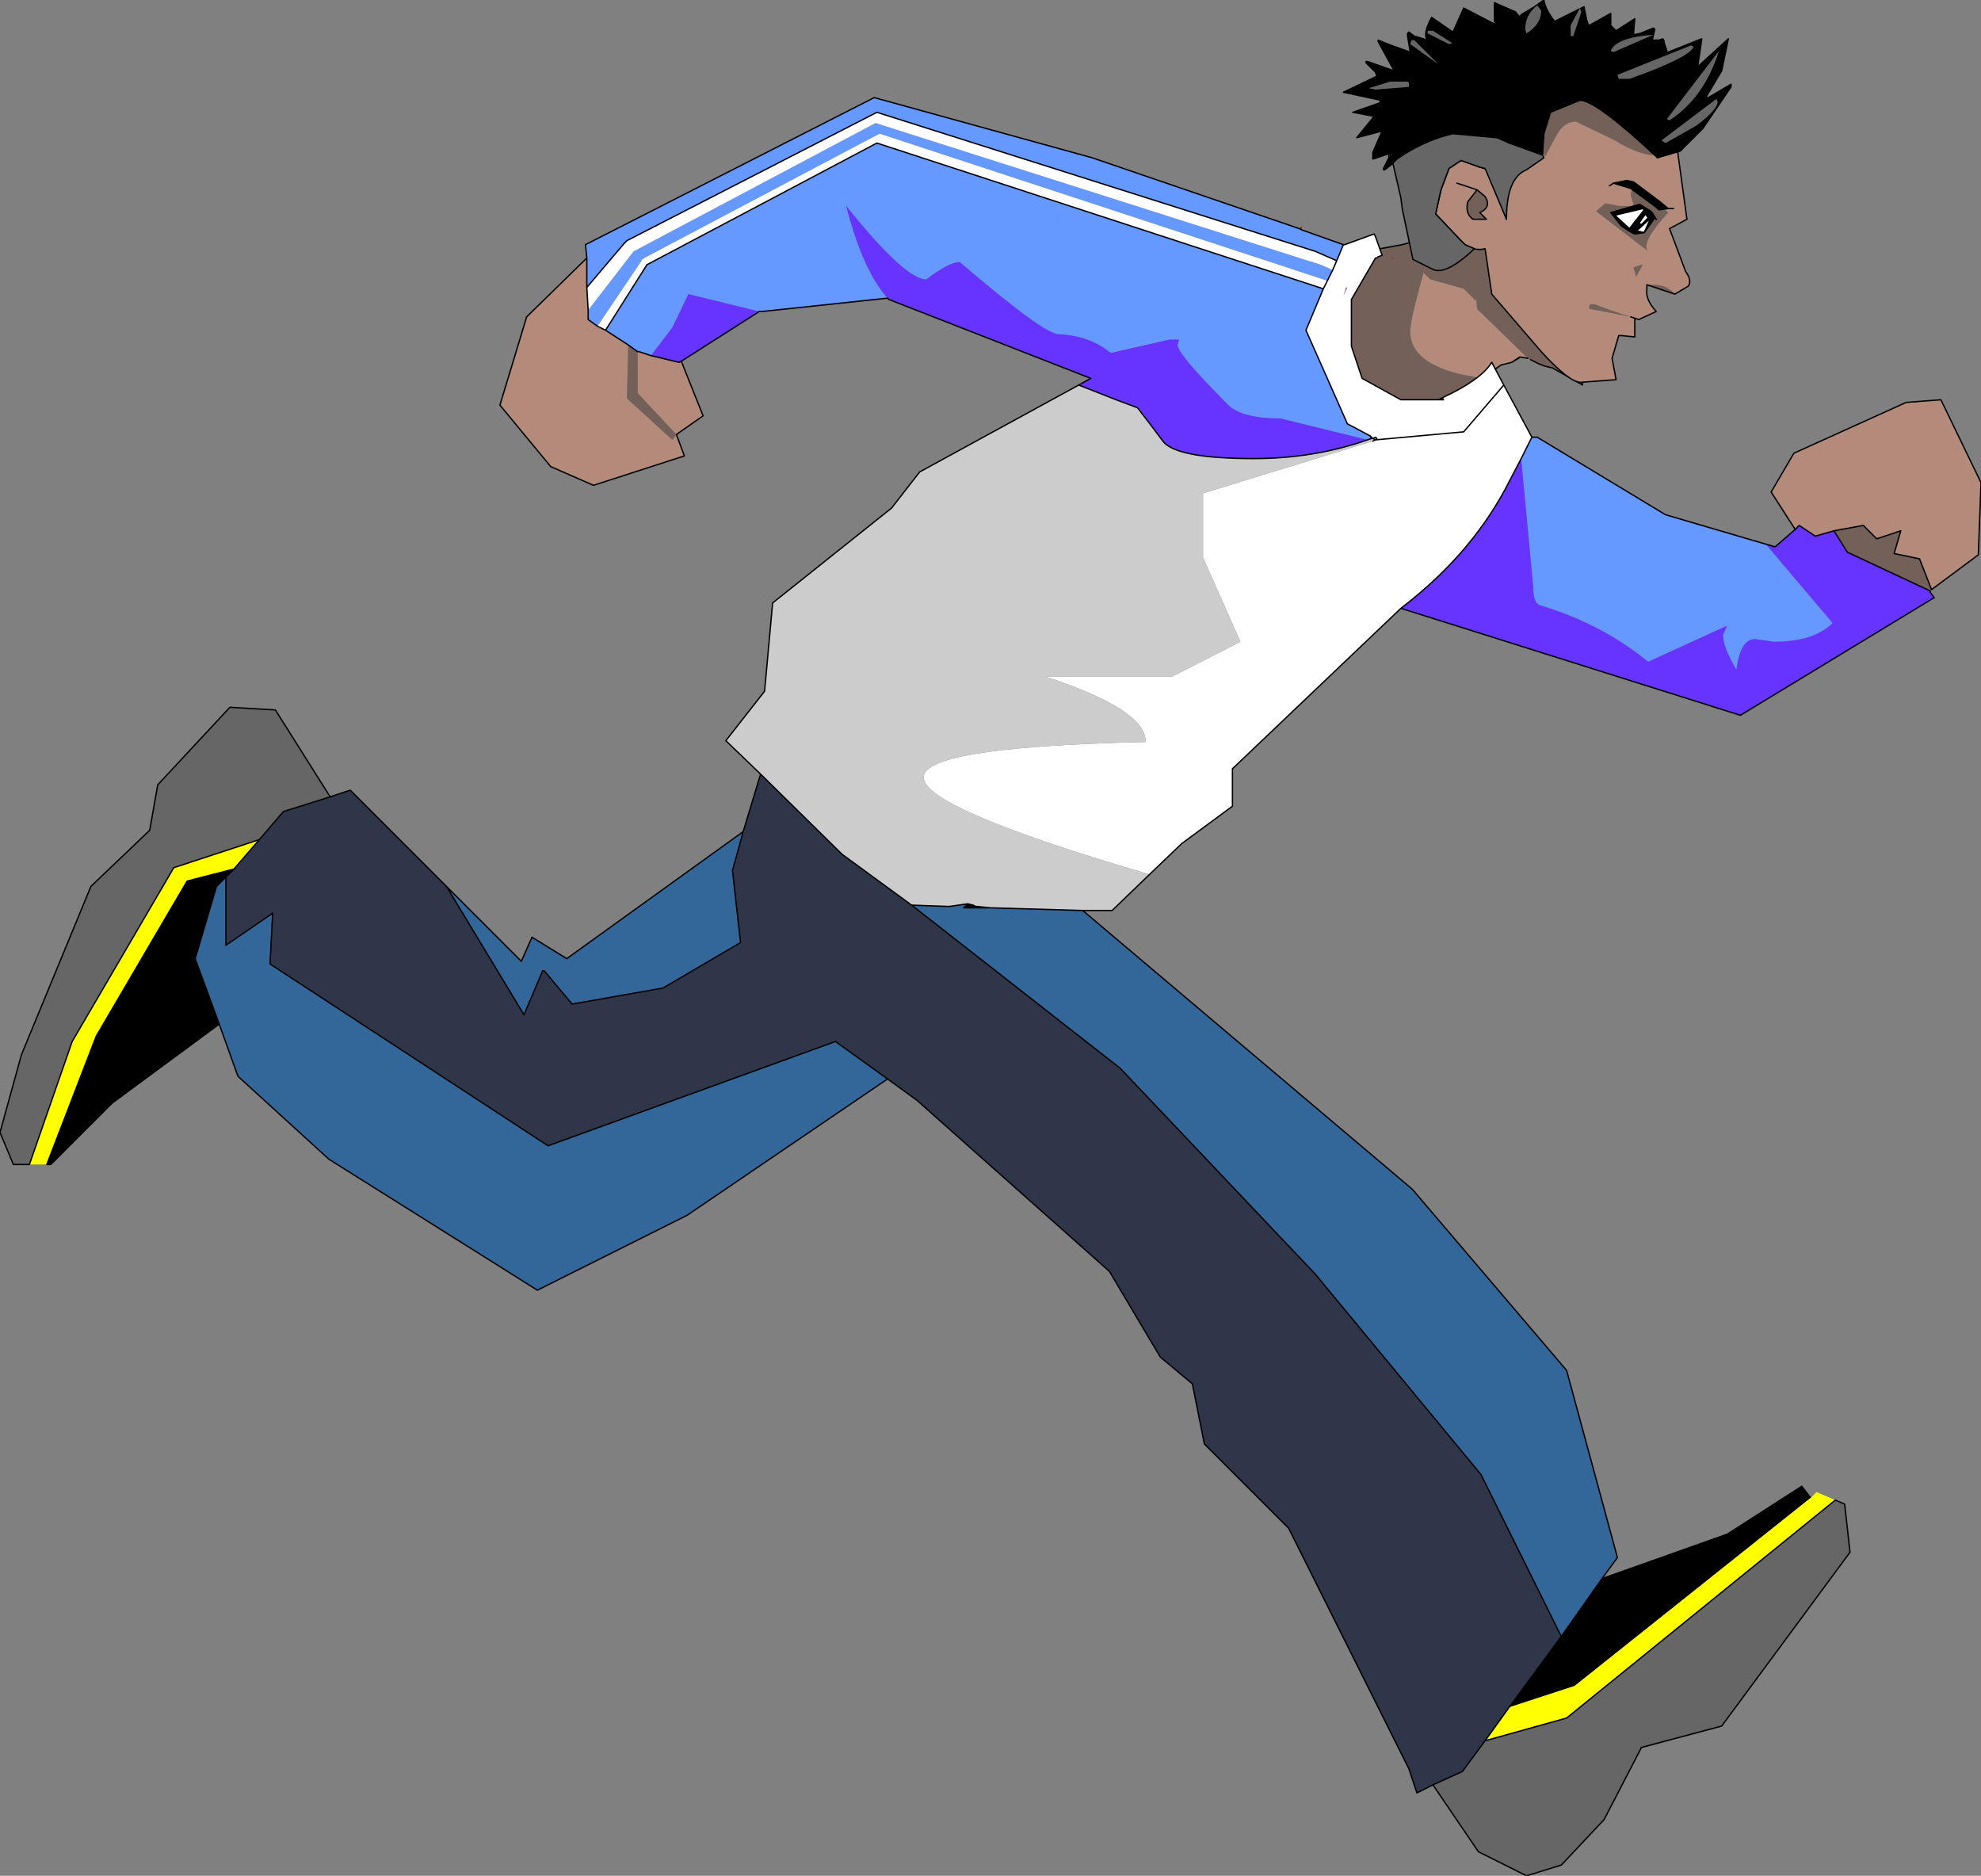 <?xml version="1.0" encoding="UTF-8" standalone="no"?>
<svg xmlns:xlink="http://www.w3.org/1999/xlink" height="70.15px" width="74.1px" xmlns="http://www.w3.org/2000/svg">
  <rect width="100%" height="100%" fill="#808080" stroke="none"/>
  <g transform="matrix(1.0, 0.0, 0.0, 1.0, 34.6, 68.25)">
    <path d="M20.85 -54.1 L20.05 -54.25 Q18.15 -54.7 18.15 -55.85 18.15 -56.45 19.05 -59.4 L19.3 -59.45 20.6 -59.7 Q20.55 -57.95 20.65 -56.7 L22.55 -54.85 22.25 -54.9 21.95 -54.7 21.55 -54.6 20.9 -54.15 20.85 -54.1" fill="#b48a7a" fill-rule="evenodd" stroke="none"/>
    <path d="M20.85 -54.1 Q20.55 -53.75 19.8 -53.55 L18.7 -53.1 18.0 -52.5 16.8 -51.4 Q15.65 -53.45 13.8 -58.3 L16.2 -58.8 17.85 -59.1 18.75 -59.35 19.05 -59.4 Q18.15 -56.45 18.15 -55.85 18.15 -54.7 20.05 -54.25 L20.85 -54.1 M20.6 -59.7 L21.35 -60.25 24.05 -56.35 24.6 -53.85 23.45 -54.5 Q23.1 -54.55 22.75 -54.75 L22.65 -54.8 22.55 -54.85 20.65 -56.7 Q20.55 -57.95 20.6 -59.7 M22.25 -54.9 L22.2 -54.85 21.95 -54.7 22.25 -54.9" fill="#736059" fill-rule="evenodd" stroke="none"/>
    <path d="M19.05 -59.4 L18.75 -59.35 17.85 -59.1 16.2 -58.8 13.8 -58.3 Q15.65 -53.45 16.8 -51.4 L18.0 -52.5 18.7 -53.1 19.8 -53.55 Q20.55 -53.75 20.85 -54.1 L20.9 -54.15 21.55 -54.6 21.95 -54.7 22.25 -54.9 22.2 -54.85 21.95 -54.7 M19.3 -59.45 L20.6 -59.7 21.35 -60.25 24.05 -56.35 24.6 -53.85 23.45 -54.5 Q23.1 -54.55 22.75 -54.75 L22.65 -54.8 M22.55 -54.85 L22.25 -54.9" fill="none" stroke="#000000" stroke-linecap="round" stroke-linejoin="round" stroke-width="0.05"/>
    <path d="M19.05 -59.4 L19.3 -59.45" fill="none" stroke="#000000" stroke-linecap="round" stroke-linejoin="round" stroke-width="0.05"/>
    <path d="M21.05 -58.9 Q21.05 -58.5 20.6 -58.05 L20.9 -57.7 20.85 -57.25 20.6 -57.0 20.15 -57.45 18.9 -57.8 18.2 -58.5 18.45 -58.75 19.0 -58.4 Q20.4 -59.25 20.75 -59.25 L21.05 -58.9" fill="#736059" fill-rule="evenodd" stroke="none"/>
    <path d="M21.85 -64.5 Q25.0 -65.75 25.8 -65.35 L27.4 -64.2 28.0 -63.5 28.15 -62.6 28.5 -60.05 27.85 -59.7 28.45 -58.1 Q28.7 -57.75 28.55 -57.55 L28.05 -57.25 Q27.75 -57.6 27.25 -57.6 L27.0 -57.6 27.0 -57.4 Q26.95 -57.05 27.35 -56.6 L26.7 -56.3 26.55 -56.35 26.55 -55.65 26.05 -55.7 25.95 -55.7 25.7 -54.85 25.85 -54.05 24.5 -53.95 Q24.05 -54.0 23.05 -55.1 L21.2 -57.25 20.95 -58.95 Q20.6 -58.85 20.2 -59.1 L20.0 -59.3 19.1 -60.25 19.3 -61.15 19.6 -61.95 20.05 -62.25 21.05 -61.9 21.85 -64.5 M26.4 -56.4 L26.55 -56.35 26.4 -56.4 Q25.9 -56.55 25.1 -56.85 24.8 -56.95 24.85 -56.7 L25.65 -56.55 26.4 -56.4 M20.65 -61.15 L20.3 -60.7 Q20.2 -60.25 20.5 -60.05 L21.0 -60.05 20.75 -60.3 Q21.2 -60.5 20.95 -60.9 L20.65 -61.15 19.9 -61.4 20.65 -61.15 M26.8 -58.35 L26.5 -58.25 26.6 -57.9 26.85 -58.35 26.8 -58.35" fill="#b48a7a" fill-rule="evenodd" stroke="none"/>
    <path d="M26.4 -56.4 L25.65 -56.55 24.85 -56.7 Q24.8 -56.95 25.1 -56.85 25.9 -56.55 26.4 -56.4 M20.65 -61.15 L20.95 -60.9 Q21.2 -60.5 20.75 -60.3 L21.0 -60.05 20.5 -60.05 Q20.2 -60.25 20.3 -60.7 L20.65 -61.15 M26.8 -58.35 L26.85 -58.35 26.6 -57.9 26.5 -58.25 26.8 -58.35 M27.0 -57.6 L27.25 -57.6 Q27.75 -57.6 28.05 -57.25 L27.0 -57.6" fill="#736059" fill-rule="evenodd" stroke="none"/>
    <path d="M28.05 -57.25 L28.55 -57.55 Q28.7 -57.75 28.45 -58.1 L27.85 -59.7 28.5 -60.05 28.15 -62.6 28.0 -63.5 27.4 -64.2 25.8 -65.35 Q25.0 -65.75 21.85 -64.5 M21.05 -61.9 L20.05 -62.25 19.6 -61.95 19.3 -61.15 19.1 -60.25 20.0 -59.3 20.2 -59.1 Q20.6 -58.85 20.95 -58.95 L21.2 -57.25 23.05 -55.1 Q24.05 -54.0 24.5 -53.95 L25.85 -54.05 25.7 -54.85 25.95 -55.7 26.05 -55.7 26.55 -55.65 26.55 -56.35 26.4 -56.4 M20.65 -61.15 L20.3 -60.7 Q20.2 -60.25 20.5 -60.05 L21.0 -60.05 20.75 -60.3 Q21.2 -60.5 20.95 -60.9 L20.65 -61.15 19.9 -61.4 M26.55 -56.35 L26.7 -56.3 27.35 -56.6 Q26.95 -57.05 27.0 -57.4 L27.0 -57.6 28.05 -57.25" fill="none" stroke="#000000" stroke-linecap="round" stroke-linejoin="round" stroke-width="0.05"/>
    <path d="M21.85 -64.5 L21.05 -61.9" fill="none" stroke="#000000" stroke-linecap="round" stroke-linejoin="round" stroke-width="0.05"/>
    <path d="M26.4 -60.95 Q26.4 -61.25 26.7 -61.25 L27.8 -60.3 Q26.75 -59.15 27.05 -58.85 L25.1 -60.35 25.45 -60.65 25.95 -60.55 26.45 -60.55 26.5 -60.6 26.4 -60.95 M26.6 -60.0 L26.5 -59.95 26.9 -59.55 27.05 -59.9 26.6 -60.0" fill="#736059" fill-rule="evenodd" stroke="none"/>
    <path d="M23.55 -63.05 L23.2 -62.4 22.65 -63.1 Q22.65 -64.7 24.15 -64.7 25.3 -64.7 26.45 -63.75 28.45 -63.45 28.35 -63.0 28.25 -62.55 27.55 -62.45 26.85 -62.35 25.8 -63.0 L24.35 -63.7 Q23.85 -63.7 23.55 -63.05" fill="#736059" fill-rule="evenodd" stroke="none"/>
    <path d="M26.5 -61.45 L26.25 -61.5 25.75 -61.4 26.25 -61.25 26.4 -61.2 27.35 -60.5 27.45 -60.4 27.8 -60.45 27.85 -60.45 27.8 -60.45 27.5 -60.7 26.5 -61.45 M27.3 -60.1 L27.35 -60.05 27.2 -60.3 27.15 -60.35 26.75 -60.6 26.7 -60.6 25.65 -60.3 26.05 -59.8 Q26.5 -59.5 26.55 -59.5 L26.9 -59.55 27.3 -60.1 27.2 -60.2 26.9 -60.4 27.2 -60.2 27.3 -60.1 M26.35 -59.7 L25.8 -60.2 26.85 -60.45 26.9 -60.4 26.35 -59.7 26.35 -59.65 26.6 -59.6 26.35 -59.65 26.35 -59.7 M27.15 -60.1 L26.9 -59.55 26.7 -59.6 26.6 -59.6 27.15 -60.1 27.15 -60.15 27.2 -60.2 27.15 -60.15 27.15 -60.1" fill="#000000" fill-rule="evenodd" stroke="none"/>
    <path d="M26.9 -60.4 L26.85 -60.45 25.8 -60.2 26.35 -59.7 26.9 -60.4 M26.6 -59.6 L26.7 -59.6 26.9 -59.55 27.15 -60.1 26.6 -59.6" fill="#ffffff" fill-rule="evenodd" stroke="none"/>
    <path d="M26.5 -61.45 L27.5 -60.7 27.8 -60.45 27.85 -60.45 27.8 -60.45 27.45 -60.4 27.35 -60.5 26.4 -61.2 26.25 -61.25 25.75 -61.4 26.25 -61.5 26.5 -61.45 M27.85 -60.45 L28.0 -60.45 M27.35 -60.05 L27.3 -60.1 27.2 -60.2 26.9 -60.4 26.85 -60.45 25.8 -60.2 26.35 -59.7 26.35 -59.65 26.6 -59.6 26.7 -59.6 26.9 -59.55 27.15 -60.1 27.15 -60.15 27.2 -60.2 M27.15 -60.1 L26.6 -59.6 M26.9 -60.4 L26.35 -59.7 M25.75 -61.4 L25.6 -61.3" fill="none" stroke="#000000" stroke-linecap="round" stroke-linejoin="round" stroke-width="0.05"/>
    <path d="M27.3 -60.1 L26.9 -59.55 26.55 -59.5 Q26.5 -59.5 26.05 -59.8 L25.65 -60.3 26.7 -60.6 26.75 -60.6 27.15 -60.35 27.2 -60.3 27.35 -60.05" fill="none" stroke="#000000" stroke-linecap="round" stroke-linejoin="round" stroke-width="0.05"/>
    <path d="M26.7 -59.9 L26.8 -59.85 27.05 -60.1 26.95 -60.25 26.7 -59.9" fill="#ffffff" fill-rule="evenodd" stroke="none"/>
    <path d="M26.7 -59.9 L26.8 -59.85 27.05 -60.1 26.95 -60.25 26.7 -59.9 Z" fill="none" stroke="#000000" stroke-linecap="round" stroke-linejoin="round" stroke-width="0.05"/>
    <path d="M16.5 -65.9 L16.55 -65.95 17.55 -65.6 16.95 -66.7 16.95 -66.75 17.45 -66.55 18.15 -66.3 18.05 -66.9 18.05 -67.0 18.1 -67.05 18.3 -66.9 18.8 -66.75 Q18.6 -66.95 18.95 -67.6 L19.75 -67.05 20.15 -67.95 21.4 -67.3 21.3 -67.45 21.3 -68.15 22.1 -67.8 Q22.25 -67.55 22.3 -67.7 L22.8 -68.0 23.15 -68.25 Q23.2 -67.9 23.55 -67.45 L24.65 -68.0 24.75 -67.5 24.8 -67.35 24.85 -67.3 25.65 -67.75 25.65 -67.3 25.85 -67.1 26.55 -67.55 26.5 -66.95 26.75 -67.0 27.25 -67.2 27.3 -67.15 27.2 -66.75 27.45 -66.75 27.6 -66.8 27.65 -66.7 27.65 -66.65 27.7 -66.3 27.8 -66.3 29.05 -66.8 29.05 -66.75 28.9 -65.75 30.05 -66.8 29.8 -65.6 29.2 -64.6 29.3 -64.6 30.15 -65.1 30.15 -65.0 29.1 -63.45 28.25 -62.6 27.4 -62.35 Q25.1 -64.5 24.5 -64.5 L23.4 -64.05 23.15 -63.25 23.1 -62.45 21.85 -62.9 21.4 -63.1 19.75 -63.25 Q18.85 -63.05 17.95 -62.5 L17.65 -62.3 17.5 -62.25 17.65 -62.3 17.5 -62.15 17.45 -62.1 17.2 -61.9 17.15 -61.95 17.35 -62.35 17.5 -62.25 17.45 -62.25 17.4 -62.4 17.55 -62.5 17.4 -62.5 17.35 -62.65 17.35 -62.5 16.75 -62.3 16.75 -62.55 17.1 -63.35 16.15 -63.1 16.8 -63.9 16.0 -64.05 17.0 -64.4 17.05 -64.5 15.65 -64.8 16.9 -65.4 16.95 -65.45 16.85 -65.55 16.5 -65.9 M18.4 -66.2 L18.45 -66.2 18.5 -66.2 18.4 -66.2 18.35 -66.2 18.15 -66.3 18.35 -66.2 18.4 -66.2 M21.4 -67.3 L21.55 -67.15 21.45 -67.25 21.4 -67.3 M19.75 -67.05 L19.7 -67.05 20.0 -66.9 19.75 -67.05 M21.85 -64.5 L21.4 -63.1 21.85 -64.5 M26.15 -65.75 L27.8 -66.3 26.15 -65.75" fill="#000000" fill-rule="evenodd" stroke="none"/>
    <path d="M23.1 -62.45 L23.15 -62.35 22.5 -61.9 Q21.75 -61.6 21.75 -60.05 L20.95 -61.95 20.75 -62.0 20.05 -62.25 19.6 -61.95 19.3 -61.15 19.1 -60.25 20.0 -59.3 20.2 -59.1 20.55 -58.95 Q19.45 -57.9 18.95 -58.2 L18.25 -58.55 17.85 -60.45 17.8 -60.85 17.5 -62.15 17.65 -62.3 17.95 -62.5 Q18.85 -63.05 19.75 -63.25 L21.4 -63.1 21.85 -62.9 23.1 -62.45" fill="#666666" fill-rule="evenodd" stroke="none"/>
    <path d="M18.8 -66.75 Q18.6 -66.95 18.95 -67.6 L19.75 -67.05 20.15 -67.95 21.4 -67.3 21.3 -67.45 21.3 -68.15 22.1 -67.8 Q22.25 -67.55 22.3 -67.7 L22.8 -68.0 23.15 -68.25 Q23.2 -67.9 23.55 -67.45 L24.65 -68.0 24.75 -67.5 24.8 -67.35 24.85 -67.3 25.65 -67.75 25.65 -67.3 25.85 -67.1 26.55 -67.55 26.5 -66.95 26.75 -67.0 27.25 -67.2 27.3 -67.15 27.2 -66.75 27.45 -66.75 27.6 -66.8 27.65 -66.7 27.65 -66.65 27.75 -66.35 27.7 -66.3 27.65 -66.65 M27.4 -62.35 Q25.1 -64.5 24.5 -64.5 L23.4 -64.05 23.15 -63.25 23.1 -62.45 23.15 -62.35 22.5 -61.9 Q21.75 -61.6 21.75 -60.05 M20.75 -62.0 L20.05 -62.25 19.6 -61.95 19.3 -61.15 19.1 -60.25 20.0 -59.3 20.2 -59.1 20.55 -58.95 Q19.45 -57.9 18.95 -58.2 L18.25 -58.55 17.85 -60.45 17.8 -60.85 17.5 -62.15 17.45 -62.1 17.2 -61.9 17.15 -61.9 17.15 -61.95 17.35 -62.35 17.4 -62.4 17.4 -62.5 17.35 -62.5 16.75 -62.3 16.75 -62.55 17.1 -63.35 16.15 -63.1 16.8 -63.9 16.0 -64.05 17.0 -64.4 17.05 -64.5 15.65 -64.8 16.9 -65.4 16.85 -65.55 M16.95 -65.45 L16.9 -65.4 M19.75 -67.05 L20.0 -66.9 19.7 -67.05 19.75 -67.05 M21.4 -67.3 L21.45 -67.25 21.55 -67.15 21.4 -67.3 M17.35 -62.65 L17.4 -62.5 17.55 -62.5 17.4 -62.4 17.45 -62.25 17.5 -62.25 M23.1 -62.45 L21.85 -62.9" fill="none" stroke="#000000" stroke-linecap="round" stroke-linejoin="round" stroke-width="0.05"/>
    <path d="M16.55 -65.95 L16.5 -65.95 16.5 -65.9 16.85 -65.55 16.95 -65.45 M16.55 -65.95 L17.55 -65.6 16.95 -66.7 16.95 -66.75 17.45 -66.55 18.15 -66.3 18.05 -66.9 18.05 -67.0 18.1 -67.05 18.3 -66.9 18.8 -66.75 M27.8 -66.3 L29.05 -66.8 29.05 -66.75 28.9 -65.75 30.05 -66.8 29.8 -65.6 29.2 -64.6 29.3 -64.6 30.15 -65.1 30.15 -65.0 29.1 -63.45 28.25 -62.6 27.4 -62.35 M21.75 -60.05 L20.95 -61.95 20.75 -62.0 M17.35 -62.35 L17.35 -62.5 17.35 -62.65 M18.4 -66.2 L18.5 -66.2 18.45 -66.2 18.4 -66.2 18.35 -66.2 18.15 -66.3 M17.65 -62.3 L17.95 -62.5 Q18.85 -63.05 19.75 -63.25 L21.4 -63.1 21.85 -64.5 M17.5 -62.25 L17.65 -62.3 17.5 -62.15 17.45 -62.1 M17.5 -62.25 L17.35 -62.35 M21.85 -62.9 L21.4 -63.1 M27.8 -66.3 L26.15 -65.75" fill="none" stroke="#000000" stroke-linecap="round" stroke-linejoin="round" stroke-width="0.05"/>
    <path d="M27.85 -63.75 L27.75 -63.8 29.7 -66.35 Q29.15 -64.6 27.85 -63.75" fill="#666666" fill-rule="evenodd" stroke="none"/>
    <path d="M29.65 -64.45 Q29.65 -64.15 28.85 -63.55 L27.7 -62.9 27.55 -63.0 29.6 -64.55 29.65 -64.45" fill="#666666" fill-rule="evenodd" stroke="none"/>
    <path d="M28.75 -66.5 Q28.6 -66.1 26.35 -65.3 L25.95 -65.3 25.9 -65.45 28.65 -66.55 28.75 -66.5" fill="#666666" fill-rule="evenodd" stroke="none"/>
    <path d="M18.1 -65.15 L18.1 -65.0 16.85 -64.9 16.6 -64.95 17.4 -65.2 18.05 -65.2 18.1 -65.15" fill="#666666" fill-rule="evenodd" stroke="none"/>
    <path d="M19.2 -65.85 L18.15 -66.6 18.2 -66.75 18.3 -66.75 19.2 -65.85" fill="#666666" fill-rule="evenodd" stroke="none"/>
    <path d="M19.7 -66.65 L19.75 -66.65 19.6 -66.6 18.8 -67.0 18.8 -67.1 19.0 -67.1 19.7 -66.65" fill="#666666" fill-rule="evenodd" stroke="none"/>
    <path d="M23.05 -67.85 Q23.05 -67.35 22.5 -67.0 L22.45 -67.15 Q22.45 -67.7 22.9 -68.05 L23.05 -67.85" fill="#666666" fill-rule="evenodd" stroke="none"/>
    <path d="M24.55 -67.8 L24.25 -66.9 24.15 -66.9 24.15 -67.3 24.5 -67.95 24.55 -67.8" fill="#666666" fill-rule="evenodd" stroke="none"/>
    <path d="M25.75 -66.3 L25.65 -66.35 Q25.85 -66.85 27.25 -66.95 L25.75 -66.3" fill="#666666" fill-rule="evenodd" stroke="none"/>
    <path d="M14.1 -59.65 L15.65 -59.1 15.4 -58.5 14.6 -58.85 -1.8 -64.05 -11.15 -59.25 -11.25 -59.15 -12.65 -57.5 -12.65 -58.6 -12.7 -59.1 -1.9 -64.6 6.25 -62.35 14.0 -59.7 14.1 -59.65 M22.7 -51.9 L22.9 -51.9 27.7 -49.0 31.45 -47.9 33.95 -44.95 Q33.25 -44.25 31.75 -44.25 L31.05 -44.35 Q30.5 -44.35 30.35 -43.2 29.85 -44.05 29.85 -44.5 L30.0 -44.85 27.05 -43.5 Q25.35 -44.9 23.05 -45.6 22.75 -45.65 22.75 -46.3 L22.3 -51.1 22.7 -51.9 M-1.35 -57.05 L-1.4 -57.1 -6.1 -56.6 -6.2 -56.6 -6.1 -56.6 -6.2 -56.6 -8.85 -57.25 -9.45 -56.0 -10.25 -54.95 -10.7 -55.1 -10.75 -55.1 -11.1 -55.35 -11.95 -55.9 -10.4 -58.35 -1.8 -62.9 14.9 -57.45 14.25 -55.9 15.8 -52.4 16.65 -51.95 16.7 -51.85 16.55 -51.8 13.3 -52.6 Q11.8 -52.6 11.3 -53.15 9.45 -55.0 9.45 -55.35 L9.5 -55.55 9.15 -55.55 6.95 -55.05 Q6.15 -55.7 5.0 -55.75 4.45 -55.75 1.3 -58.45 0.9 -58.45 0.05 -57.8 -0.75 -57.8 -2.95 -60.55 -2.3 -58.05 -1.35 -57.05 M15.25 -58.15 L15.05 -57.75 -1.7 -63.25 -10.5 -58.6 -10.55 -58.55 -10.6 -58.55 -10.6 -58.5 -12.25 -56.05 -12.6 -56.3 -12.6 -56.65 -10.9 -58.85 -1.85 -63.65 14.8 -58.35 15.25 -58.15" fill="#6699ff" fill-rule="evenodd" stroke="none"/>
    <path d="M14.0 -59.7 L14.1 -59.8 14.1 -59.65 14.0 -59.7 M16.95 -58.65 L16.95 -58.6 16.9 -58.6 16.95 -58.65 M17.45 -58.55 L17.45 -58.6 17.55 -58.6 17.45 -58.55" fill="#993300" fill-rule="evenodd" stroke="none"/>
    <path d="M15.65 -59.1 L15.7 -59.1 16.8 -59.5 16.85 -59.4 17.1 -58.7 16.95 -58.65 16.9 -58.6 16.85 -58.6 15.95 -57.05 15.95 -55.3 16.35 -54.1 17.8 -53.3 19.25 -53.3 19.4 -53.4 Q20.8 -54.05 21.2 -54.7 L21.65 -53.85 22.7 -51.9 22.3 -51.1 21.7 -49.95 Q20.35 -47.45 17.8 -45.5 L11.5 -39.5 11.5 -38.1 9.6 -36.7 8.4 -35.55 Q0.55 -37.85 0.0 -39.0 -0.7 -40.3 8.25 -40.5 8.3 -41.7 4.5 -42.95 L9.25 -42.95 11.8 -44.25 10.4 -47.4 10.4 -49.8 16.75 -51.75 16.85 -51.8 16.75 -51.85 16.7 -51.85 16.65 -51.95 15.8 -52.4 14.25 -55.9 14.9 -57.45 15.05 -57.75 14.9 -57.45 -1.8 -62.9 -10.4 -58.35 -11.95 -55.9 -12.25 -56.05 -10.6 -58.5 -10.6 -58.55 -10.55 -58.55 -10.5 -58.6 -1.7 -63.25 15.05 -57.75 15.25 -58.15 15.4 -58.5 15.25 -58.15 14.8 -58.35 -1.85 -63.65 -10.9 -58.85 -12.6 -56.65 -12.65 -57.5 -11.25 -59.15 -11.15 -59.25 -1.8 -64.05 14.6 -58.85 15.4 -58.5 15.65 -59.1 M21.65 -53.85 L20.15 -52.1 16.85 -51.8 16.9 -51.85 16.85 -51.9 16.75 -51.85 16.65 -51.95 16.75 -51.85 16.85 -51.9 16.9 -51.85 16.85 -51.8 20.15 -52.1 21.65 -53.85 M15.8 -57.5 L15.75 -57.5 15.65 -57.2 15.8 -57.5 M19.25 -53.3 L19.2 -53.3 19.4 -53.3 19.2 -53.3 19.25 -53.3 19.4 -53.3 19.4 -53.4 19.25 -53.3 M16.7 -51.85 L16.75 -51.85 16.85 -51.8 16.75 -51.75 16.7 -51.85" fill="#ffffff" fill-rule="evenodd" stroke="none"/>
    <path d="M20.05 -60.35 Q19.95 -60.4 19.95 -60.4 L20.05 -60.35" fill="#724b29" fill-rule="evenodd" stroke="none"/>
    <path d="M8.4 -35.55 L7.0 -34.2 5.9 -34.2 2.45 -34.3 1.95 -34.35 1.9 -34.35 1.8 -34.4 1.6 -34.45 0.9 -34.35 -0.5 -34.4 -3.1 -36.3 -6.15 -39.3 -7.45 -40.55 -6.0 -42.4 -5.7 -45.7 -1.25 -49.25 -0.2 -50.6 5.75 -53.85 7.15 -53.3 7.95 -53.0 8.45 -52.35 8.9 -51.75 Q9.4 -51.1 12.3 -51.1 14.55 -51.1 16.55 -51.8 L16.7 -51.85 16.75 -51.75 10.4 -49.8 10.4 -47.4 11.8 -44.25 9.25 -42.95 4.5 -42.95 Q8.3 -41.7 8.25 -40.5 -0.7 -40.3 0.0 -39.0 0.55 -37.85 8.4 -35.55 M-14.25 -31.95 L-14.3 -31.95 -14.3 -32.0 -14.25 -31.95" fill="#cccccc" fill-rule="evenodd" stroke="none"/>
    <path d="M31.45 -47.9 L31.8 -47.8 32.55 -48.45 32.7 -48.6 33.3 -48.2 34.0 -48.4 34.5 -47.6 37.6 -46.15 37.6 -46.1 37.75 -45.9 30.5 -41.5 17.8 -45.5 Q20.35 -47.45 21.7 -49.95 L22.3 -51.1 22.75 -46.3 Q22.75 -45.65 23.05 -45.6 25.35 -44.9 27.05 -43.5 L30.0 -44.85 29.85 -44.5 Q29.85 -44.05 30.35 -43.2 30.5 -44.35 31.05 -44.35 L31.75 -44.25 Q33.25 -44.25 33.95 -44.95 L31.45 -47.9 M5.75 -53.85 L6.2 -54.1 -1.35 -57.05 Q-2.3 -58.05 -2.95 -60.55 -0.75 -57.8 0.05 -57.8 0.9 -58.45 1.3 -58.45 4.45 -55.75 5.0 -55.75 6.15 -55.7 6.95 -55.05 L9.15 -55.55 9.5 -55.55 9.45 -55.35 Q9.45 -55.0 11.3 -53.15 11.8 -52.6 13.3 -52.6 L16.55 -51.8 Q14.55 -51.1 12.3 -51.1 9.4 -51.1 8.9 -51.75 L8.45 -52.35 7.95 -53.0 7.15 -53.3 5.75 -53.85 M-6.2 -56.6 L-9.1 -54.75 -9.2 -54.7 -10.25 -54.95 -9.45 -56.0 -8.85 -57.25 -6.2 -56.6" fill="#6633ff" fill-rule="evenodd" stroke="none"/>
    <path d="M5.9 -34.2 L18.2 -23.8 18.25 -23.75 24.0 -17.0 25.9 -10.0 25.35 -9.25 23.8 -7.05 20.8 -13.1 14.6 -20.6 7.3 -28.3 -0.5 -34.4 0.9 -34.35 1.6 -34.45 1.45 -34.3 2.45 -34.3 5.9 -34.2 M-1.4 -27.9 L-8.9 -22.8 -14.5 -20.0 -22.3 -24.9 -25.7 -28.0 -26.4 -29.95 -27.3 -32.4 -26.5 -35.1 -26.15 -35.45 -26.15 -32.9 -24.4 -34.1 -24.5 -32.2 -14.1 -25.4 -3.35 -29.3 -1.4 -27.9 M-17.9 -35.1 L-15.1 -32.3 -14.7 -33.2 -13.4 -32.4 -6.8 -37.15 -7.2 -35.7 -6.9 -33.0 -9.8 -31.3 -13.2 -30.7 -14.25 -31.95 -14.3 -32.0 -14.3 -31.95 -15.0 -30.3 -17.9 -35.1" fill="#336699" fill-rule="evenodd" stroke="none"/>
    <path d="M32.55 -48.45 L31.65 -49.85 32.5 -51.3 36.7 -53.2 38.0 -53.3 39.5 -50.2 39.4 -47.5 37.65 -46.2 37.2 -47.35 36.25 -47.55 36.5 -48.4 35.6 -48.1 35.1 -48.6 34.0 -48.4 33.3 -48.2 32.7 -48.6 32.55 -48.45 M-9.1 -54.7 L-8.3 -52.7 -9.3 -52.0 -9.0 -51.2 -12.4 -50.1 -14.0 -50.8 -15.9 -53.1 -14.9 -56.4 -12.65 -58.6 -12.65 -57.5 -12.6 -56.65 -12.6 -56.3 -12.25 -56.05 -11.95 -55.9 -11.1 -55.35 -11.15 -53.35 -9.45 -51.8 -9.3 -52.0 -10.75 -53.55 -10.75 -55.1 -10.7 -55.1 -10.25 -54.95 -9.2 -54.7 -9.1 -54.7" fill="#b48a7a" fill-rule="evenodd" stroke="none"/>
    <path d="M37.65 -46.2 L37.6 -46.15 34.5 -47.6 34.0 -48.4 35.1 -48.6 35.6 -48.1 36.5 -48.4 36.25 -47.55 37.2 -47.35 37.65 -46.2 M-11.1 -55.35 L-10.75 -55.1 -10.75 -53.55 -9.3 -52.0 -9.45 -51.8 -11.15 -53.35 -11.1 -55.35" fill="#736059" fill-rule="evenodd" stroke="none"/>
    <path d="M25.35 -9.25 L30.0 -10.9 32.8 -12.7 33.15 -12.25 24.3 -5.2 21.85 -4.4 23.8 -7.05 25.35 -9.25 M-26.4 -29.95 L-30.4 -27.0 -32.7 -24.7 -32.85 -24.7 -31.0 -29.5 -27.6 -35.3 -25.85 -35.75 -26.15 -35.45 -26.5 -35.1 -27.3 -32.4 -26.4 -29.95 M2.45 -34.3 L1.45 -34.3 1.6 -34.45 1.8 -34.4 1.9 -34.35 1.95 -34.35 2.45 -34.3" fill="#000000" fill-rule="evenodd" stroke="none"/>
    <path d="M19.0 -1.5 L18.4 -1.2 18.1 -2.1 13.6 -11.1 10.45 -14.25 10.0 -16.5 8.8 -17.5 6.9 -20.7 -0.3 -27.1 -1.4 -27.9 -3.35 -29.3 -14.1 -25.4 -24.5 -32.2 -24.4 -34.1 -26.15 -32.9 -26.15 -35.45 -25.85 -35.75 -24.9 -36.85 -24.0 -37.9 -22.25 -38.45 -21.5 -38.7 -17.9 -35.1 -15.0 -30.3 -14.3 -31.95 -14.25 -31.95 -13.2 -30.7 -9.8 -31.3 -6.9 -33.0 -7.2 -35.7 -6.8 -37.15 -6.15 -39.3 -3.1 -36.3 -0.5 -34.4 7.3 -28.3 14.6 -20.6 20.8 -13.1 23.8 -7.05 21.85 -4.4 20.95 -3.15 20.1 -2.0 19.0 -1.5" fill="#2f3649" fill-rule="evenodd" stroke="none"/>
    <path d="M34.05 -12.15 L34.4 -12.0 34.6 -10.2 29.8 -3.7 26.8 -2.9 25.4 -0.2 23.8 1.5 22.5 1.9 20.7 1.0 19.0 -1.5 20.1 -2.0 20.95 -3.15 24.0 -4.0 34.05 -12.15 M-33.5 -24.7 L-34.1 -24.7 -34.6 -25.9 -33.8 -28.8 -31.2 -35.1 -29.0 -37.2 -28.7 -38.9 -26.0 -41.8 -24.3 -41.7 -22.25 -38.45 -24.0 -37.9 -24.9 -36.85 -28.1 -35.8 -31.9 -29.3 -33.5 -24.7" fill="#666666" fill-rule="evenodd" stroke="none"/>
    <path d="M33.15 -12.25 L33.35 -12.45 34.05 -12.15 24.0 -4.0 20.95 -3.15 21.85 -4.4 24.3 -5.2 33.15 -12.25 M-32.85 -24.7 L-33.5 -24.7 -31.9 -29.3 -28.1 -35.8 -24.9 -36.85 -25.85 -35.75 -27.6 -35.3 -31.0 -29.5 -32.85 -24.7" fill="#ffff00" fill-rule="evenodd" stroke="none"/>
    <path d="M-9.1 -54.75 L-9.1 -54.7 -9.2 -54.7 -9.1 -54.75 M-10.7 -55.1 L-10.75 -55.1 -10.7 -55.1" fill="#976537" fill-rule="evenodd" stroke="none"/>
    <path d="M14.1 -59.65 L15.65 -59.1 15.7 -59.1 16.8 -59.5 16.85 -59.4 17.1 -58.7 16.95 -58.65 16.9 -58.6 16.85 -58.6 15.95 -57.05 15.95 -55.3 16.35 -54.1 17.8 -53.3 19.25 -53.3 19.4 -53.4 Q20.8 -54.05 21.2 -54.7 L21.65 -53.85 22.7 -51.9 22.9 -51.9 27.7 -49.0 31.45 -47.9 31.8 -47.8 32.55 -48.45 31.65 -49.85 32.5 -51.3 36.7 -53.2 38.0 -53.3 39.5 -50.2 39.4 -47.5 37.65 -46.2 37.2 -47.35 36.25 -47.55 36.5 -48.4 35.6 -48.1 35.1 -48.6 34.0 -48.4 34.5 -47.6 37.6 -46.15 37.6 -46.1 37.75 -45.9 30.5 -41.5 17.8 -45.5 11.5 -39.5 11.5 -38.1 9.6 -36.7 8.4 -35.55 7.0 -34.2 5.9 -34.2 18.2 -23.8 18.25 -23.75 24.0 -17.0 25.9 -10.0 25.35 -9.25 23.8 -7.05 21.85 -4.4 20.95 -3.15 24.0 -4.0 34.05 -12.15 34.4 -12.0 34.6 -10.2 29.8 -3.7 26.8 -2.9 25.4 -0.2 23.8 1.5 22.5 1.9 20.7 1.0 19.0 -1.5 18.4 -1.2 18.1 -2.1 13.6 -11.1 10.45 -14.25 10.0 -16.5 8.8 -17.5 6.9 -20.7 -0.3 -27.1 -1.4 -27.9 -8.9 -22.8 -14.5 -20.0 -22.3 -24.9 -25.7 -28.0 -26.4 -29.95 -30.4 -27.0 -32.7 -24.7 -32.85 -24.7 -31.0 -29.5 -27.6 -35.3 -25.85 -35.75 -24.9 -36.85 -28.1 -35.8 -31.9 -29.3 -33.5 -24.7 -34.1 -24.7 -34.6 -25.9 -33.8 -28.8 -31.2 -35.1 -29.0 -37.2 -28.7 -38.9 -26.0 -41.8 -24.3 -41.7 -22.25 -38.45 -21.5 -38.7 -17.9 -35.1 -15.1 -32.3 -14.7 -33.2 -13.4 -32.4 -6.8 -37.15 -6.15 -39.3 -7.45 -40.55 -6.0 -42.4 -5.7 -45.7 -1.25 -49.25 -0.2 -50.6 5.75 -53.85 6.2 -54.1 -1.35 -57.05 -1.4 -57.1 -6.1 -56.6 -6.2 -56.6 -9.1 -54.75 -9.1 -54.7 -8.3 -52.7 -9.3 -52.0 -9.0 -51.2 -12.4 -50.1 -14.0 -50.8 -15.9 -53.1 -14.9 -56.4 -12.65 -58.6 -12.7 -59.1 -1.9 -64.6 6.25 -62.35 14.0 -59.7 14.1 -59.65 M15.65 -59.1 L15.4 -58.5 15.25 -58.15 15.05 -57.75 14.9 -57.45 14.25 -55.9 15.8 -52.4 16.65 -51.95 16.75 -51.85 16.85 -51.9 16.9 -51.85 16.85 -51.8 20.15 -52.1 21.65 -53.85 M-12.6 -56.65 L-12.6 -56.3 -12.25 -56.05 -11.95 -55.9 -10.4 -58.35 -1.8 -62.9 14.9 -57.45 M-12.65 -57.5 L-11.25 -59.15 -11.15 -59.25 -1.8 -64.05 14.6 -58.85 15.4 -58.5 M16.55 -51.8 Q14.55 -51.1 12.3 -51.1 9.4 -51.1 8.9 -51.75 L8.45 -52.35 7.95 -53.0 7.15 -53.3 5.75 -53.85 M16.55 -51.8 L16.7 -51.85 16.65 -51.95 M19.4 -53.3 L19.2 -53.3 19.25 -53.3 19.4 -53.3 M16.75 -51.75 L16.85 -51.8 16.75 -51.85 16.7 -51.85 M22.7 -51.9 L22.3 -51.1 21.7 -49.95 Q20.35 -47.45 17.8 -45.5 M32.55 -48.45 L32.7 -48.6 33.3 -48.2 34.0 -48.4 M2.45 -34.3 L1.45 -34.3 1.6 -34.45 0.9 -34.35 -0.5 -34.4 7.3 -28.3 14.6 -20.6 20.8 -13.1 23.8 -7.05 M1.6 -34.45 L1.8 -34.4 1.9 -34.35 1.95 -34.35 2.45 -34.3 5.9 -34.2 M20.95 -3.15 L20.1 -2.0 19.0 -1.5 M-6.1 -56.6 L-6.2 -56.6 M-10.25 -54.95 L-9.2 -54.7 -9.1 -54.75 M-12.6 -56.65 L-12.65 -57.5 -12.65 -58.6 M-10.75 -55.1 L-11.1 -55.35 -11.95 -55.9 M-10.7 -55.1 L-10.75 -55.1 M-10.25 -54.95 L-10.7 -55.1 M-14.25 -31.95 L-13.2 -30.7 -9.8 -31.3 -6.9 -33.0 -7.2 -35.7 -6.8 -37.15 M-0.5 -34.4 L-3.1 -36.3 -6.15 -39.3 M-14.3 -31.95 L-14.25 -31.95 M-14.3 -31.95 L-15.0 -30.3 -17.9 -35.1 M-1.4 -27.9 L-3.35 -29.3 -14.1 -25.4 -24.5 -32.2 -24.4 -34.1 -26.15 -32.9 -26.15 -35.45 -26.5 -35.1 -27.3 -32.4 -26.4 -29.95 M-24.9 -36.85 L-24.0 -37.9 -22.25 -38.45 M-26.15 -35.45 L-25.85 -35.75" fill="none" stroke="#000000" stroke-linecap="round" stroke-linejoin="round" stroke-width="0.05"/>
  </g>
</svg>
